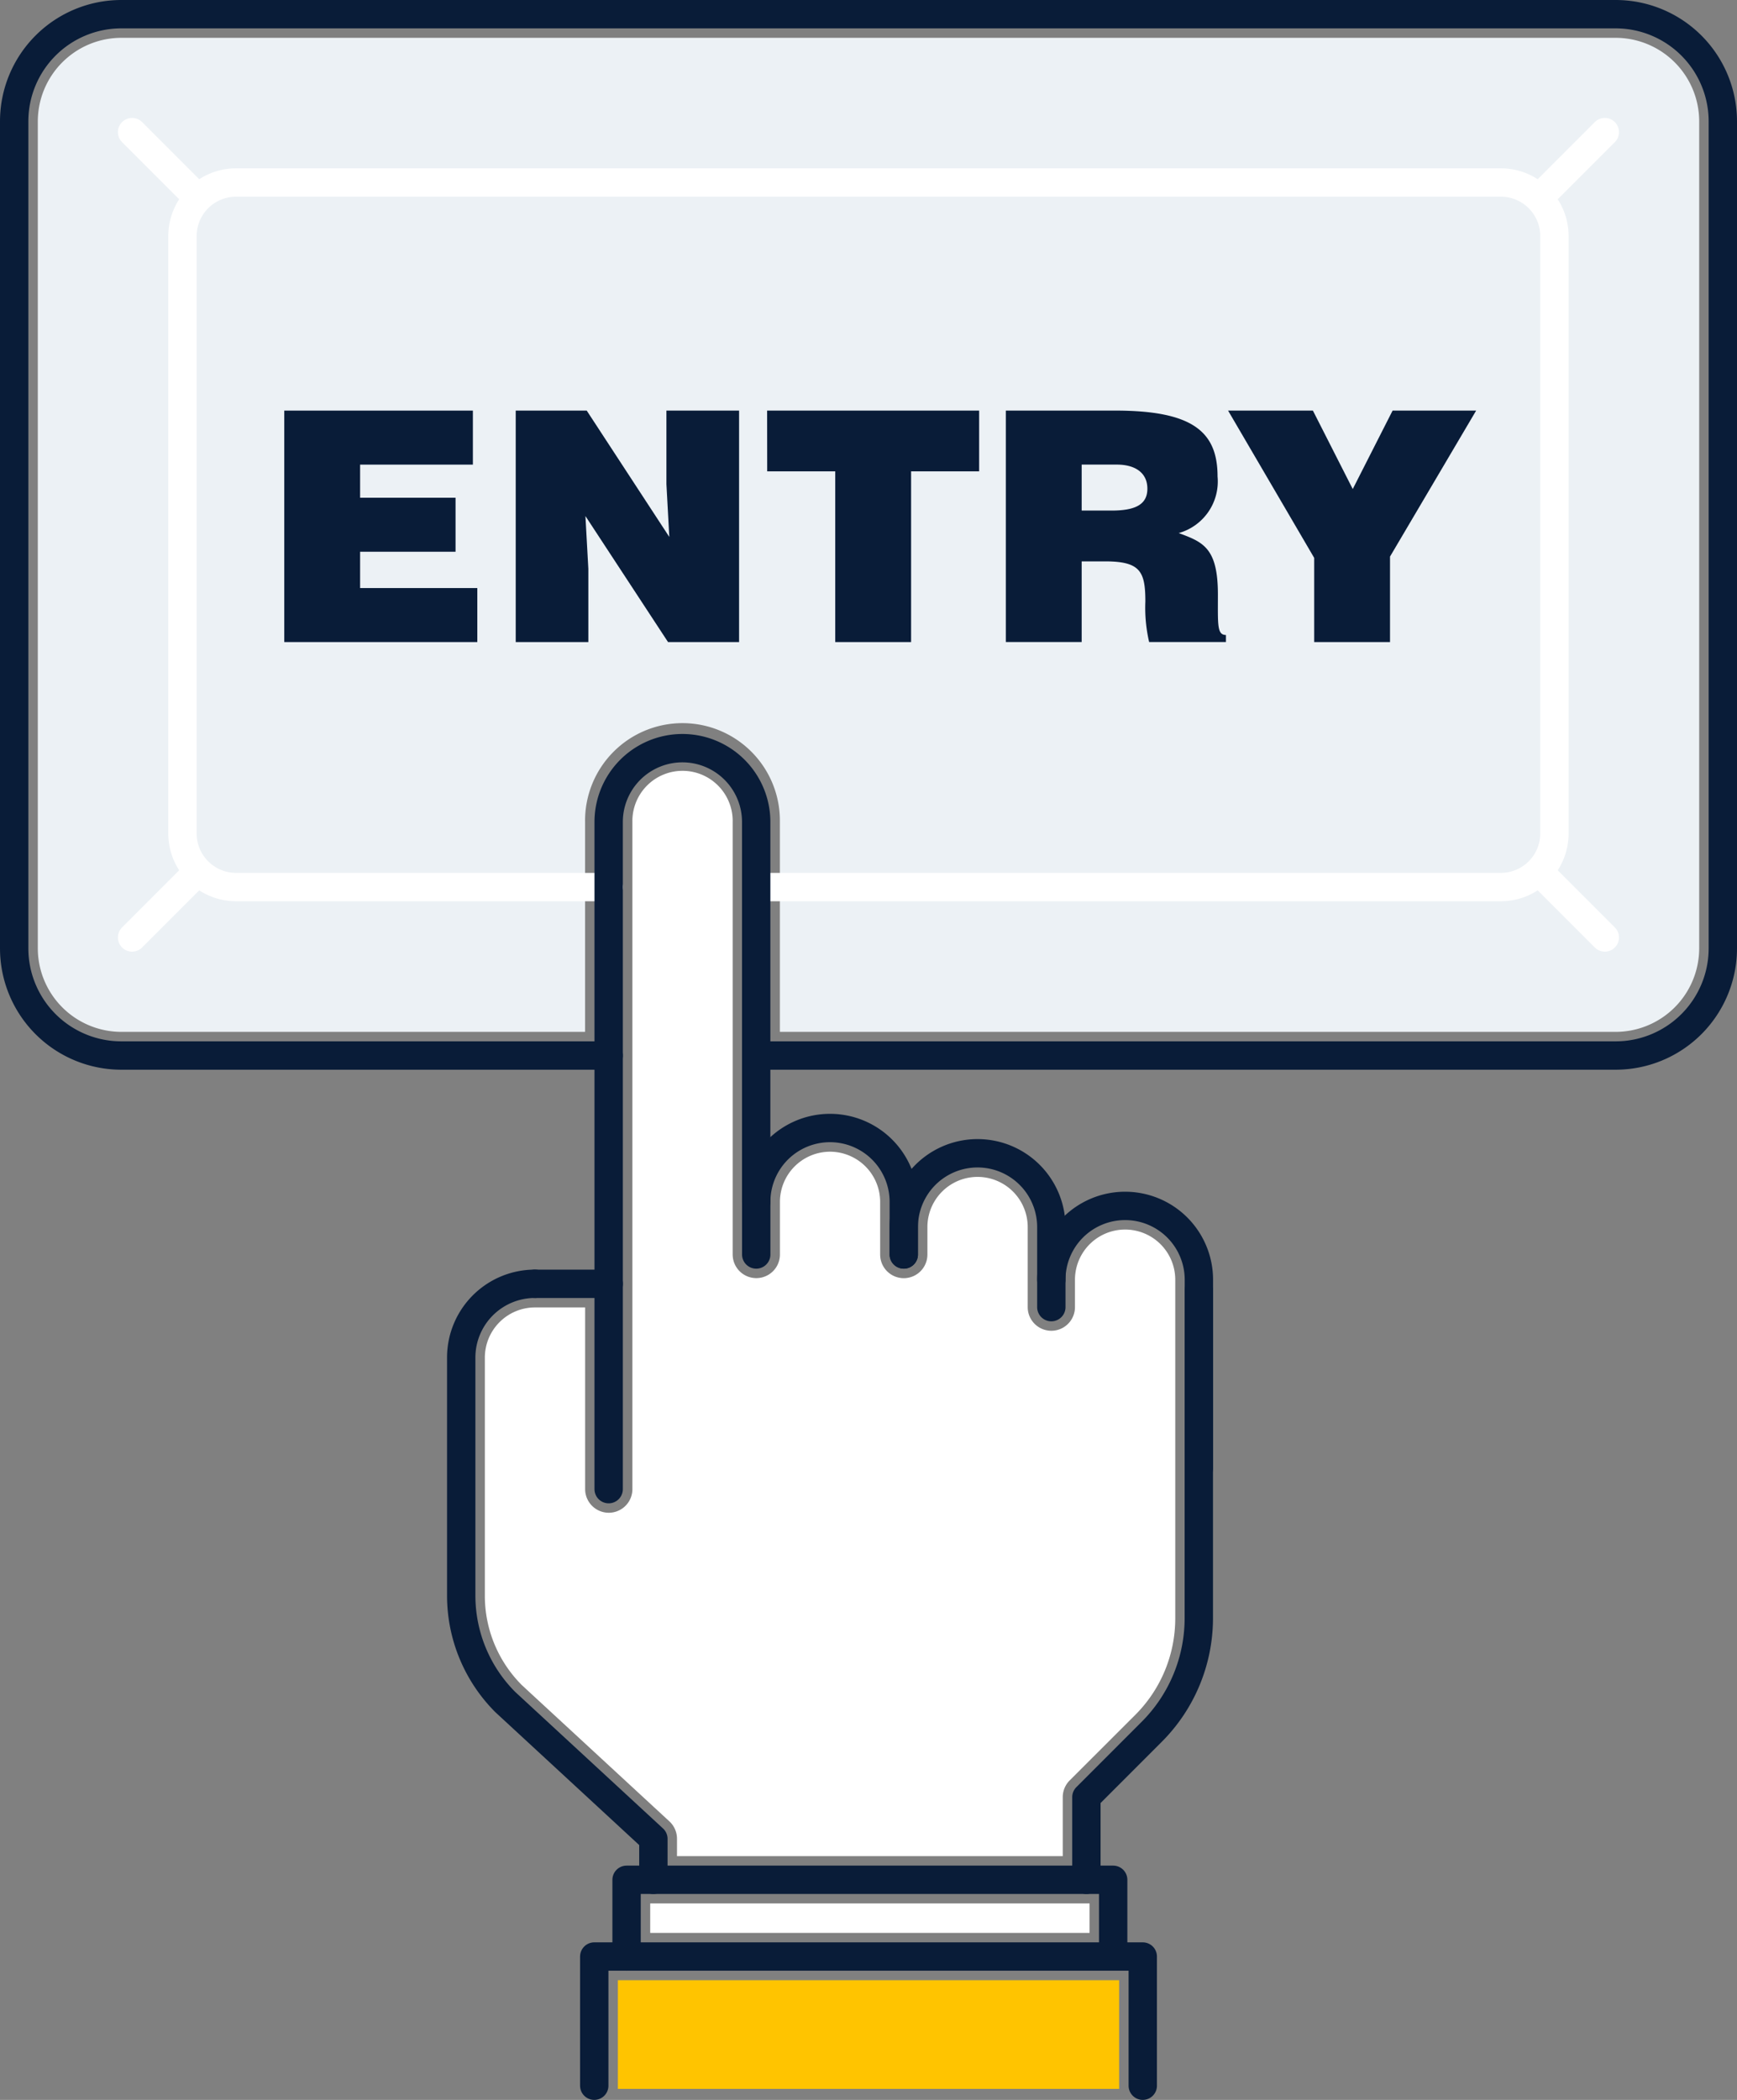 <svg id="グループ_305" data-name="グループ 305" xmlns="http://www.w3.org/2000/svg" xmlns:xlink="http://www.w3.org/1999/xlink" width="91.893" height="111.038" viewBox="0 0 91.893 111.038">
  <rect x="0" y="0" width="91.893" height="111.038" fill="#808080" stroke="none"/>
  <defs>
    <clipPath id="clip-path">
      <rect id="長方形_431" data-name="長方形 431" width="91.893" height="111.038" transform="translate(0 0)" fill="none"/>
    </clipPath>
  </defs>
  <rect id="長方形_429" data-name="長方形 429" width="26.518" height="5.748" transform="translate(32.688 104.708)" fill="#ffc400"/>
  <rect id="長方形_430" data-name="長方形 430" width="23.243" height="1.559" transform="translate(34.398 100.649)" fill="#fff"/>
  <g id="グループ_304" data-name="グループ 304">
    <g id="グループ_303" data-name="グループ 303" clip-path="url(#clip-path)">
      <path id="パス_300" data-name="パス 300" d="M43.91,60.9a2.656,2.656,0,0,1,2.653,2.653v2.784a1.25,1.25,0,0,0,2.5,0V64.885a2.653,2.653,0,1,1,5.306,0v4.233a1.25,1.25,0,0,0,2.5,0V67.669a2.653,2.653,0,0,1,5.306,0v.541c0,.007,0,.012,0,.019v17.33a7.21,7.21,0,0,1-2.125,5.13L56.59,94.145a1.247,1.247,0,0,0-.367.884v3.119H35.815v-.917a1.249,1.249,0,0,0-.4-.919l-7.8-7.2a6.67,6.67,0,0,1-1.965-4.745V71.786A2.655,2.655,0,0,1,28.3,69.134h2.656v9.607a1.25,1.25,0,0,0,2.5,0V43.464a2.653,2.653,0,1,1,5.305,0v22.87a1.25,1.25,0,0,0,2.5,0V63.55A2.655,2.655,0,0,1,43.91,60.9" fill="#fff"/>
      <path id="パス_301" data-name="パス 301" d="M89.893,50.144a4.424,4.424,0,0,1-4.419,4.419H41.258v-11.1a5.153,5.153,0,1,0-10.305,0v11.1H6.419A4.424,4.424,0,0,1,2,50.144V6.419A4.425,4.425,0,0,1,6.419,2H85.474a4.424,4.424,0,0,1,4.419,4.42Z" fill="#ecf1f5"/>
      <path id="パス_302" data-name="パス 302" d="M40.008,46.906H79.4a2.834,2.834,0,0,0,2.834-2.835V12.485A2.834,2.834,0,0,0,79.4,9.651H12.488a2.834,2.834,0,0,0-2.835,2.834V44.071a2.835,2.835,0,0,0,2.835,2.835H32.2" fill="none" stroke="#fff" stroke-linecap="round" stroke-linejoin="round" stroke-width="1.5"/>
      <path id="パス_303" data-name="パス 303" d="M32.2,78.742V43.464a3.9,3.9,0,1,1,7.805,0V63.55" fill="none" stroke="#091c38" stroke-linecap="round" stroke-linejoin="round" stroke-width="1.5"/>
      <path id="パス_304" data-name="パス 304" d="M57.474,99.4v-4.37l3.456-3.456a8.5,8.5,0,0,0,2.491-6.013V68.23" fill="none" stroke="#091c38" stroke-linecap="round" stroke-linejoin="round" stroke-width="1.5"/>
      <path id="パス_305" data-name="パス 305" d="M28.3,67.884a3.9,3.9,0,0,0-3.9,3.9V84.367A7.965,7.965,0,0,0,26.73,90l7.836,7.235V99.4" fill="none" stroke="#091c38" stroke-linecap="round" stroke-linejoin="round" stroke-width="1.5"/>
      <path id="パス_306" data-name="パス 306" d="M58.891,103.457V99.4H33.148v4.059" fill="none" stroke="#091c38" stroke-linecap="round" stroke-linejoin="round" stroke-width="1.5"/>
      <path id="パス_307" data-name="パス 307" d="M60.456,110.288v-6.831H31.438v6.831" fill="none" stroke="#091c38" stroke-linecap="round" stroke-linejoin="round" stroke-width="1.5"/>
      <line id="線_79" data-name="線 79" x2="3.902" transform="translate(28.301 67.885)" fill="none" stroke="#091c38" stroke-linecap="round" stroke-linejoin="round" stroke-width="1.5"/>
      <path id="パス_308" data-name="パス 308" d="M47.813,66.334V63.55a3.9,3.9,0,0,0-7.806,0v2.784" fill="none" stroke="#091c38" stroke-linecap="round" stroke-linejoin="round" stroke-width="1.5"/>
      <path id="パス_309" data-name="パス 309" d="M55.619,67.67V64.886a3.9,3.9,0,0,0-7.806,0v1.448" fill="none" stroke="#091c38" stroke-linecap="round" stroke-linejoin="round" stroke-width="1.5"/>
      <path id="パス_310" data-name="パス 310" d="M63.425,77.622V67.669a3.9,3.9,0,0,0-7.806,0v1.449" fill="none" stroke="#091c38" stroke-linecap="round" stroke-linejoin="round" stroke-width="1.5"/>
      <path id="パス_311" data-name="パス 311" d="M15.039,33.951V21.712h9.978v2.856H19.051v1.751H24.1v2.856H19.051v1.92h6.2v2.856Z" fill="#091c38"/>
      <path id="パス_312" data-name="パス 312" d="M35.408,28.392,35.256,25.6V21.712H39.1V33.951H35.341l-4.37-6.664.154,2.788v3.876H27.283V21.712H31.04Z" fill="#091c38"/>
      <path id="パス_313" data-name="パス 313" d="M40.583,21.712H51.8v3.213H48.2v9.026H44.187V24.925h-3.6Z" fill="#091c38"/>
      <path id="パス_314" data-name="パス 314" d="M57.224,29.684V33.95H53.212V21.711h5.78c4.079,0,5.421,1.1,5.421,3.485a2.833,2.833,0,0,1-2.056,2.992c1.292.476,2.074.782,2.074,3.246,0,1.6-.051,2.142.425,2.142v.374H60.793a8.031,8.031,0,0,1-.2-2.141c0-1.6-.271-2.125-2.141-2.125Zm0-2.686H58.8c1.241,0,1.9-.306,1.9-1.156,0-.867-.679-1.275-1.615-1.275H57.224Z" fill="#091c38"/>
      <path id="パス_315" data-name="パス 315" d="M73.537,33.951H69.525V29.5L64.97,21.712h4.487l2.108,4.148,2.108-4.148h4.42L73.537,29.43Z" fill="#091c38"/>
      <path id="パス_316" data-name="パス 316" d="M32.2,55.814H6.419A5.669,5.669,0,0,1,.75,50.145V6.419A5.669,5.669,0,0,1,6.419.75H85.473a5.67,5.67,0,0,1,5.67,5.669V50.145a5.67,5.67,0,0,1-5.67,5.669H40.008" fill="none" stroke="#091c38" stroke-linecap="round" stroke-linejoin="round" stroke-width="1.5"/>
      <line id="線_80" data-name="線 80" x1="3.374" y1="3.374" transform="translate(81.526 46.197)" fill="none" stroke="#fff" stroke-linecap="round" stroke-linejoin="round" stroke-width="1.5"/>
      <line id="線_81" data-name="線 81" x1="3.374" y2="3.374" transform="translate(81.526 6.986)" fill="none" stroke="#fff" stroke-linecap="round" stroke-linejoin="round" stroke-width="1.5"/>
      <line id="線_82" data-name="線 82" y1="3.374" x2="3.374" transform="translate(6.988 46.197)" fill="none" stroke="#fff" stroke-linecap="round" stroke-linejoin="round" stroke-width="1.5"/>
      <line id="線_83" data-name="線 83" x2="3.374" y2="3.374" transform="translate(6.988 6.986)" fill="none" stroke="#fff" stroke-linecap="round" stroke-linejoin="round" stroke-width="1.5"/>
    </g>
  </g>
</svg>
